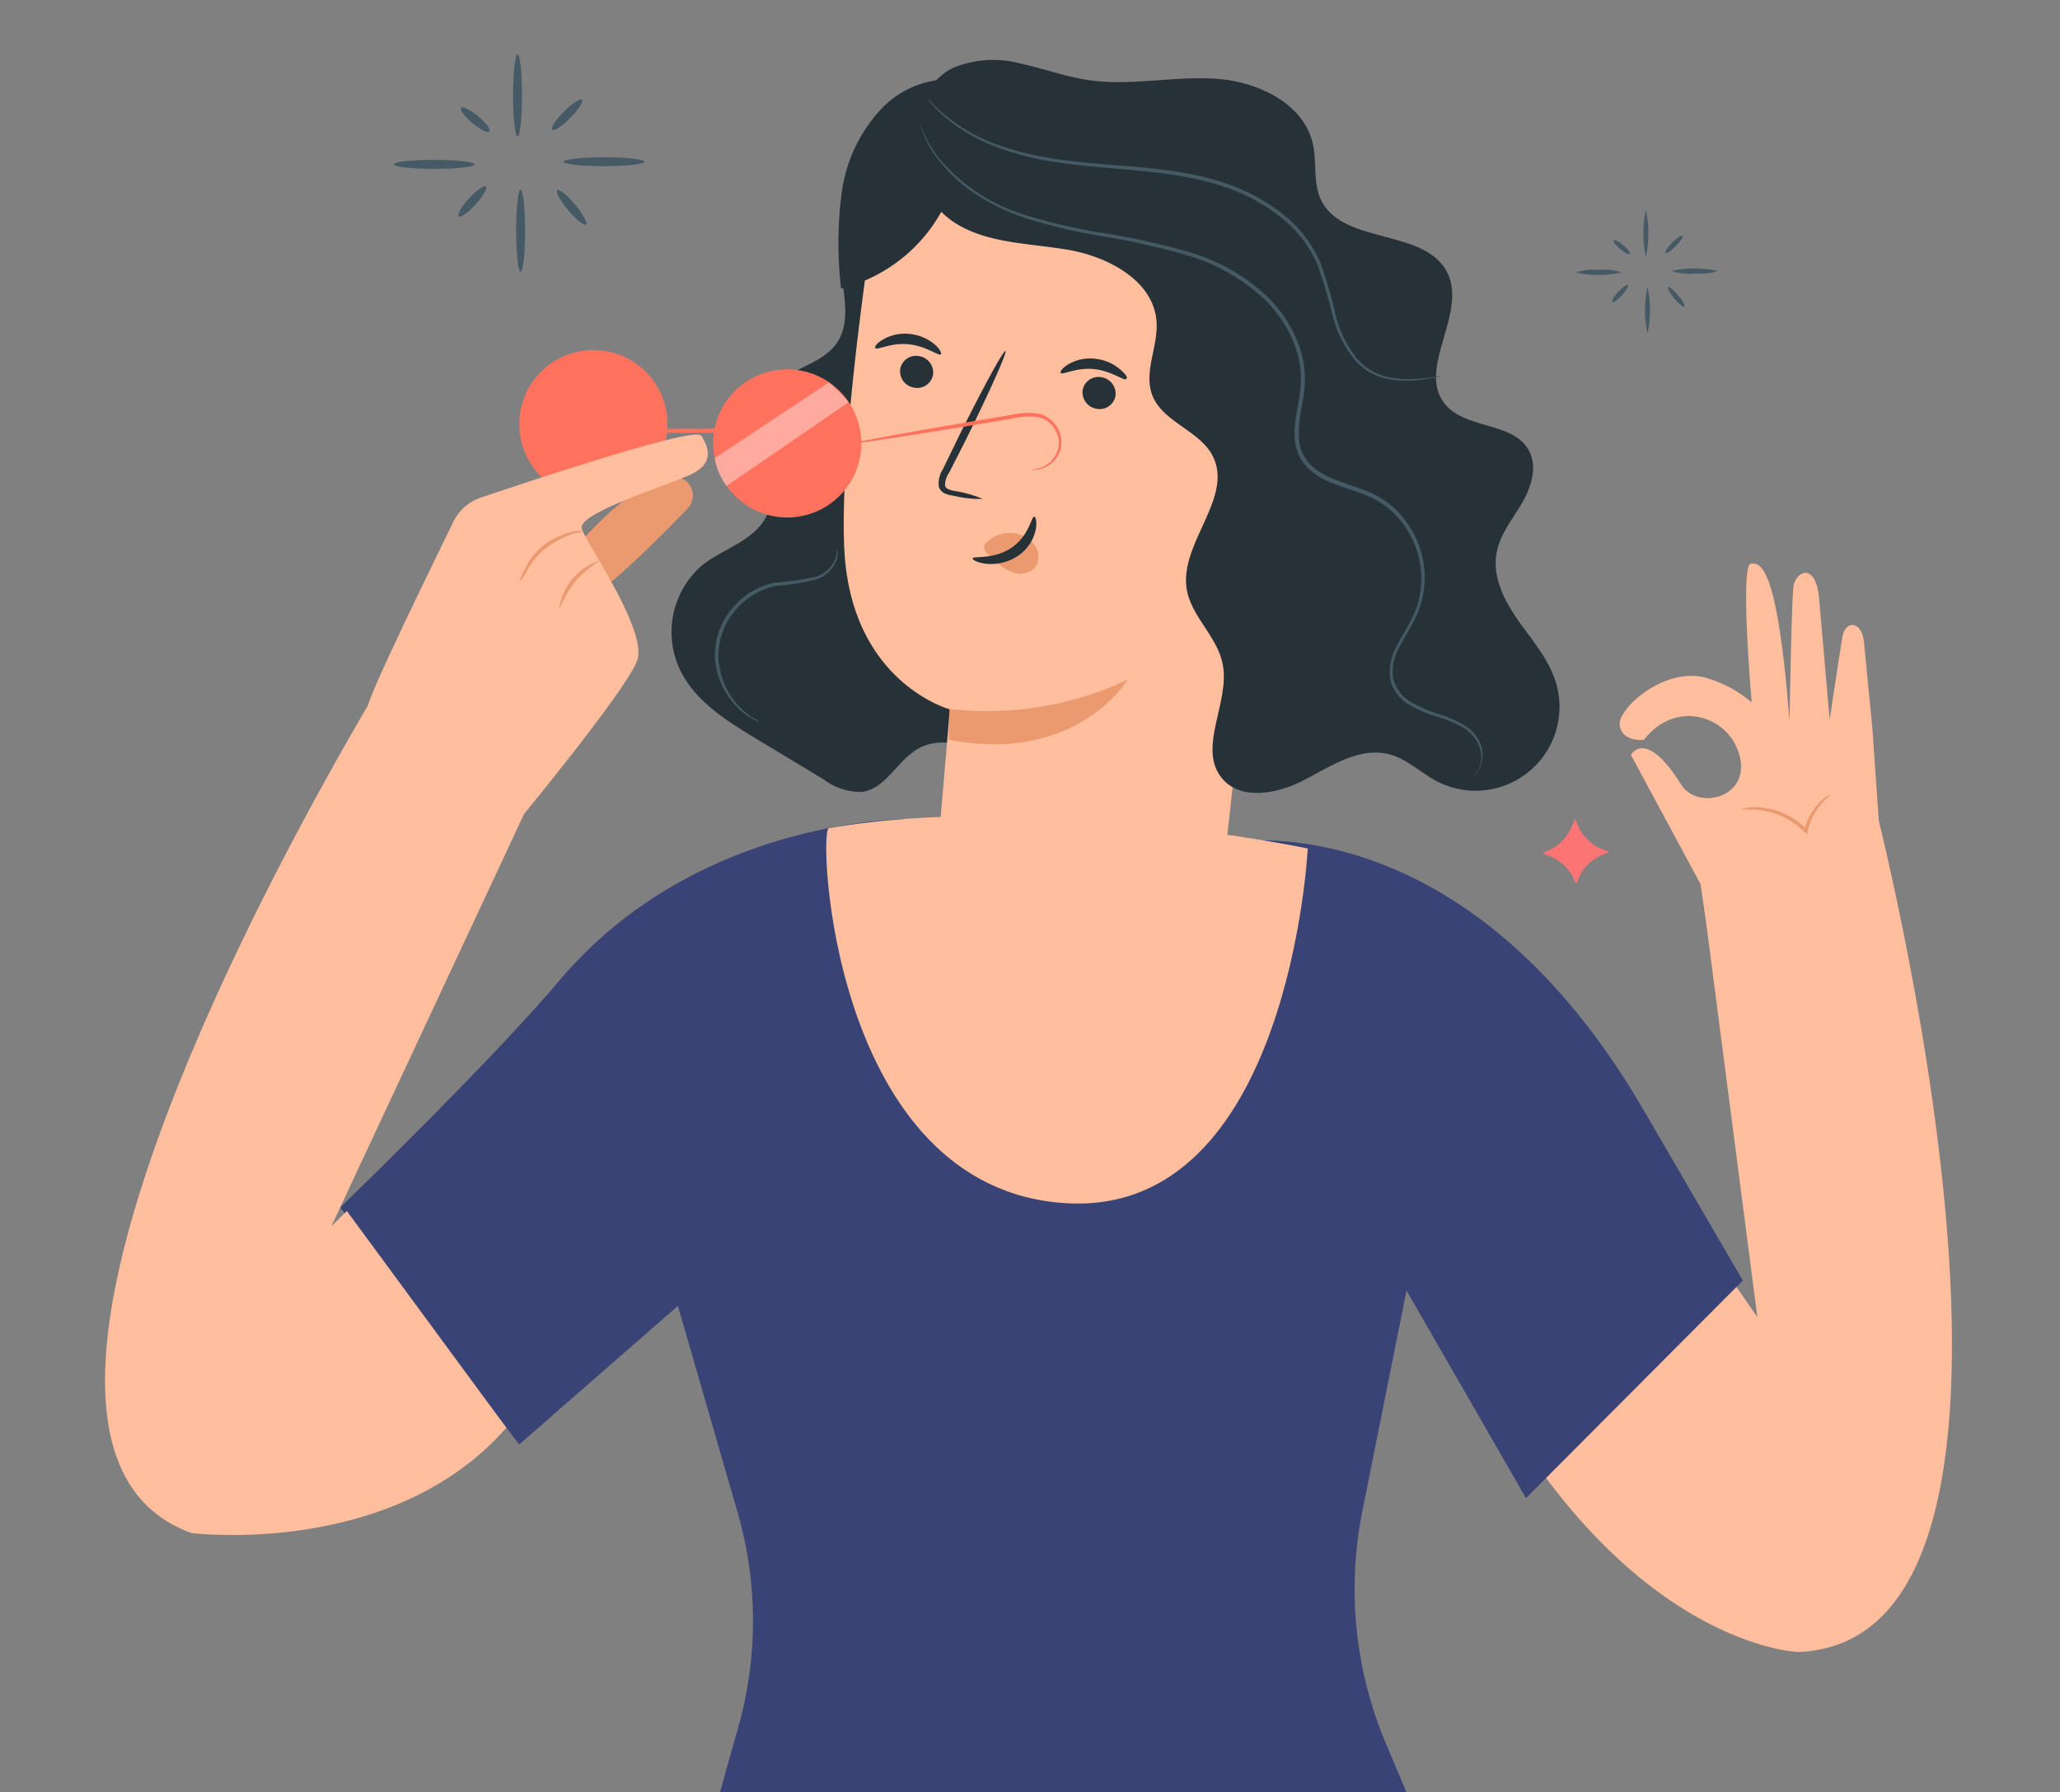 <svg xmlns="http://www.w3.org/2000/svg" xmlns:xlink="http://www.w3.org/1999/xlink" width="200" height="174" viewBox="0 0 200 174"><rect x="0" y="0" width="200" height="174" fill="#808080" stroke="none"/><defs><style>.a,.i{fill:#fff;}.a{stroke:#707070;}.b{clip-path:url(#a);}.c{fill:#ffbe9d;}.d{fill:#eb996e;}.e{fill:#394376;}.f{fill:#263238;}.g{fill:#455a64;}.h{fill:#ff725e;}.i{opacity:0.4;}.j{fill:#fd7474;}</style><clipPath id="a"><rect class="a" width="200" height="174" transform="translate(2757 2610)"/></clipPath></defs><g class="b" transform="translate(-2757 -2610)"><g transform="translate(2580.827 2457.524)"><g transform="translate(186.369 158.31)"><path class="c" d="M391.94,306.69l11.814,16.985-5.685-43.783,16.916-6.672s21.37,81.854-7.262,82.98c0,0-19.814-.542-34.6-34.839Z" transform="translate(-243.333 -201.627)"/><path class="c" d="M407.142,279.577s-.473-2.022-1.32-7.895l-6.762-12.551s1.39-2.69,4.865,2.863c1.578,2.53,6.644,1.341,5.713-2.662s-6.192-5.7-9.32-1.668c0,0-2.085.25-2.342-1.39s4.316-5.72,8.34-4.642a12.058,12.058,0,0,1,4.469,2.391s-1.161-13.323-.083-13.469,2.606.639,3.753,15.289c0,0,.195-11.557.382-13.038s2.168-2.523,2.495,1.175c.035.417,1.022,11.745,1.022,11.745s1.126-7.533,1.251-8.131c.334-1.591,1.9-1.466,2.085.632.153,1.585.813,8.34.813,8.34l1.446,20.9h.125" transform="translate(-250.912 -191.659)"/><path class="d" d="M423.7,272.74c0,.049-.375.313-.89.9a5.928,5.928,0,0,0-1.39,2.724l-.069.327-.229-.236a7.3,7.3,0,0,0-.876-.771,7.429,7.429,0,0,0-3.6-1.39c-1-.111-1.626,0-1.633-.062a3.677,3.677,0,0,1,1.654-.195,7.012,7.012,0,0,1,3.795,1.39,6.9,6.9,0,0,1,.917.813l-.306.083a5.684,5.684,0,0,1,1.578-2.842A2.711,2.711,0,0,1,423.7,272.74Z" transform="translate(-256.111 -201.481)"/><path class="e" d="M322.729,370.711l-2.043-4.865a38.474,38.474,0,0,1-2.224-22.406l4.288-21.419,11.6,20.154h0L355.4,321.049h0l-9.591-16.485c-17.93-30.857-40.885-25.978-40.885-25.978l-30.259-2.356s-20.648-.3-34.144,15.672c-6.762,8.006-21.3,22.051-21.3,22.051l17.374,23.017,15.414-13.462,5.8,20.064a37.946,37.946,0,0,1,.083,20.773l-1.793,6.366Z" transform="translate(-196.39 -202.545)"/><path class="f" d="M283.926,185A18.4,18.4,0,0,0,282,195.327c.25,2.314.89,4.865-.4,6.811-1.571,2.356-5.24,2.557-6.776,4.927-2.21,3.433,1.689,8.256-.09,11.926-1.174,2.432-4.253,3.155-6.345,4.865a8.561,8.561,0,0,0-1.946,10.272c1.515,2.94,4.483,4.788,7.318,6.5l6.491,3.913a6.053,6.053,0,0,0,3.774,1.237c2.391-.334,3.475-3.239,5.657-4.316,2.669-1.334,5.768.521,8.743.7a7.784,7.784,0,0,0,8.27-8.284" transform="translate(-210.516 -174.718)"/><path class="c" d="M298.535,251.523c.695-7.471,1.327-15.352,1.327-15.352s-9.466-2.551-10.223-15.289c-.695-12.162,3.968-39.613,3.968-39.613h0a36.265,36.265,0,0,1,39.245,13.149h0L326.063,255c-.785,7.04-7.464,11.967-14.991,11.064h0C303.469,265.124,297.861,258.619,298.535,251.523Z" transform="translate(-217.848 -173.133)"/><path class="f" d="M297.446,212.842a1.619,1.619,0,0,0,1.39,1.779,1.557,1.557,0,0,0,1.807-1.293,1.619,1.619,0,0,0-1.39-1.779,1.557,1.557,0,0,0-1.807,1.293Z" transform="translate(-220.248 -182.809)"/><path class="f" d="M293.985,209.833c.174.229,1.487-.549,3.218-.375s2.919,1.168,3.127.973c.1-.083-.063-.486-.577-.945a4.49,4.49,0,0,0-2.481-1.036,4.239,4.239,0,0,0-2.585.563C294.075,209.367,293.86,209.729,293.985,209.833Z" transform="translate(-219.185 -181.864)"/><path class="f" d="M322.936,215.792a1.619,1.619,0,0,0,1.39,1.779,1.557,1.557,0,0,0,1.807-1.293,1.626,1.626,0,0,0-1.39-1.779,1.55,1.55,0,0,0-1.807,1.293Z" transform="translate(-228.023 -183.708)"/><path class="f" d="M319.871,213.3c.181.229,1.487-.556,3.225-.375s2.912,1.161,3.12.973-.063-.486-.577-.945a4.434,4.434,0,0,0-2.474-1.035,4.17,4.17,0,0,0-2.592.563C320,212.836,319.781,213.2,319.871,213.3Z" transform="translate(-227.085 -182.921)"/><path class="f" d="M307.116,225.217a11.988,11.988,0,0,0-2.78-.785c-.438-.083-.848-.215-.89-.528a2.189,2.189,0,0,1,.424-1.279c.521-1.029,1.063-2.085,1.64-3.239,2.286-4.622,3.989-8.437,3.8-8.527s-2.189,3.579-4.483,8.2c-.549,1.14-1.084,2.224-1.585,3.266a2.578,2.578,0,0,0-.4,1.71,1.119,1.119,0,0,0,.695.695,3.1,3.1,0,0,0,.737.174A10.571,10.571,0,0,0,307.116,225.217Z" transform="translate(-221.892 -182.605)"/><path class="d" d="M304.331,259.625a32.094,32.094,0,0,0,17.263-2.836s-4.927,8.229-17.374,5.817Z" transform="translate(-222.317 -196.616)"/><path class="d" d="M309.377,237.221a3.127,3.127,0,0,1,2.919-.883,2.856,2.856,0,0,1,1.862,1.244,1.828,1.828,0,0,1-.07,2.085,2.085,2.085,0,0,1-2.328.347,6.587,6.587,0,0,1-2.085-1.543,2.007,2.007,0,0,1-.445-.556.584.584,0,0,1,.069-.646" transform="translate(-223.825 -190.355)"/><path class="f" d="M313.556,234c-.278-.042-.473,1.835-2.21,3.016s-3.725.771-3.767,1.036c-.035.111.41.41,1.258.514a4.712,4.712,0,0,0,3.127-.758,4.1,4.1,0,0,0,1.737-2.537C313.848,234.465,313.688,234,313.556,234Z" transform="translate(-223.341 -189.664)"/><path class="c" d="M342.518,219.984a7.582,7.582,0,0,1,4,.695,5.289,5.289,0,0,1,2.7,2.981,5.49,5.49,0,0,1-.361,4.017,9.236,9.236,0,0,1-2.62,3.148,6.29,6.29,0,0,1-2.6,1.39,3.009,3.009,0,0,1-2.78-.695" transform="translate(-233.49 -185.377)"/><path class="d" d="M343.147,229.084c-.16.035.347.9,1.605.695A2.641,2.641,0,0,0,346.4,228.6a6.032,6.032,0,0,0,.89-2.161,3.558,3.558,0,0,0-.334-2.425,2.356,2.356,0,0,0-1.661-1.216c-1.265-.153-1.737.695-1.6.73a2.394,2.394,0,0,1,1.432,0,2.283,2.283,0,0,1,1.147,2.731c-.306,1.341-.945,2.578-1.71,2.822S343.245,228.98,343.147,229.084Z" transform="translate(-234.182 -186.243)"/><path class="f" d="M299.843,175.177a9.181,9.181,0,0,0,3.072,10.557c3.232,2.314,7.52,2.217,11.432,2.9s8.284,3.023,8.548,6.991c.16,2.4-1.279,4.865-.41,7.13,1.015,2.627,4.6,3.4,5.872,5.914,2.029,4.045-3.28,8.472-2.53,12.933.452,2.648,2.947,4.566,3.475,7.2.778,3.739-2.481,8.159-.069,11.12,1.856,2.266,5.5,1.508,8.089.139s5.372-3.2,8.2-2.439c1.7.452,3.016,1.786,4.573,2.6a8.145,8.145,0,0,0,11.564-9.6c-.695-2.259-2.307-4.086-3.662-6.018s-2.523-4.246-2.085-6.567c.327-1.779,1.536-3.245,2.453-4.809s1.543-3.558.66-5.143c-1.536-2.78-6.157-2.015-8.145-4.5-2.724-3.405,2.127-8.673.292-12.635-2.085-4.483-10.244-2.731-12.329-7.214-.764-1.633-.375-3.558-.758-5.324-.862-4.024-5.414-6.15-9.521-6.4s-8.249.737-12.315.132c-2.231-.334-4.364-1.133-6.567-1.6a10.119,10.119,0,0,0-6.616.452c-2.015,1.015-3.475,3.4-2.78,5.56" transform="translate(-220.803 -170.205)"/><path class="f" d="M299.455,184.457a15.415,15.415,0,0,1-10.369,8.729,37.611,37.611,0,0,1,.063-9.313,14.733,14.733,0,0,1,3.968-8.263,9.245,9.245,0,0,1,8.562-2.523" transform="translate(-217.622 -171.006)"/><path class="g" d="M353.871,242.5a2.2,2.2,0,0,0,.632-.751,2.912,2.912,0,0,0-.236-2.69,3.871,3.871,0,0,0-1.473-1.39,12.25,12.25,0,0,0-2.252-.931,12.961,12.961,0,0,1-2.634-1.084,3.989,3.989,0,0,1-2.008-2.467,5.073,5.073,0,0,1,.695-3.475c.542-1.1,1.272-2.147,1.751-3.343a8.8,8.8,0,0,0-.862-7.86,8.222,8.222,0,0,0-3.211-2.968c-1.355-.695-2.9-1.029-4.392-1.682a6.484,6.484,0,0,1-2.085-1.39,4.26,4.26,0,0,1-1.126-2.266c-.278-1.717.257-3.378.452-5.032a9.41,9.41,0,0,0-.639-4.865,12.461,12.461,0,0,0-2.655-3.975,18.48,18.48,0,0,0-7.867-4.483,68.644,68.644,0,0,0-8.131-1.807,53.219,53.219,0,0,1-7.1-1.668,20.778,20.778,0,0,1-5.414-2.627,14.866,14.866,0,0,1-3.3-3.12,10.426,10.426,0,0,1-1.445-2.481,6.515,6.515,0,0,1-.327-.945s.125.32.4.917a11.188,11.188,0,0,0,1.487,2.425,17.583,17.583,0,0,0,8.687,5.56,53.513,53.513,0,0,0,7.068,1.619,67.587,67.587,0,0,1,8.18,1.786,18.646,18.646,0,0,1,8.02,4.545,12.94,12.94,0,0,1,2.738,4.093,9.73,9.73,0,0,1,.695,5.018c-.208,1.7-.695,3.343-.459,4.934a3.871,3.871,0,0,0,1.036,2.085,5.956,5.956,0,0,0,1.946,1.293c1.446.639,3,1,4.4,1.7a8.451,8.451,0,0,1,3.336,3.1,9.084,9.084,0,0,1,.862,8.145c-.507,1.237-1.244,2.28-1.779,3.357a4.865,4.865,0,0,0-.695,3.259,3.76,3.76,0,0,0,1.883,2.328,13.135,13.135,0,0,0,2.578,1.091,11.815,11.815,0,0,1,2.279.973,4.037,4.037,0,0,1,1.508,1.445,2.974,2.974,0,0,1,.174,2.78A1.585,1.585,0,0,1,353.871,242.5Z" transform="translate(-221.103 -172.948)"/><path class="g" d="M351.189,202.5a.476.476,0,0,0-.153.042l-.459.1c-.41.07-1.015.181-1.8.25a9.6,9.6,0,0,1-2.87-.111,5.664,5.664,0,0,1-3.252-1.953,10.994,10.994,0,0,1-2.05-4.135,50.689,50.689,0,0,0-1.5-5.032,11.815,11.815,0,0,0-3.475-4.517,18.07,18.07,0,0,0-5.372-2.961c-4.031-1.39-8.166-1.578-11.849-1.925-1.849-.16-3.614-.341-5.247-.619a27.7,27.7,0,0,1-4.476-1.119,17.132,17.132,0,0,1-5.81-3.232,10.231,10.231,0,0,1-1.654-1.8.7.7,0,0,1,.125.111c.083.09.188.208.32.341a12.672,12.672,0,0,0,1.307,1.237,17.3,17.3,0,0,0,5.8,3.1,27.575,27.575,0,0,0,4.441,1.063c1.626.271,3.378.438,5.226.591,3.683.32,7.832.486,11.94,1.911a18.6,18.6,0,0,1,5.511,3.03,12.113,12.113,0,0,1,3.523,4.67,46.955,46.955,0,0,1,1.48,5.073,10.947,10.947,0,0,0,1.96,4.059,5.56,5.56,0,0,0,3.1,1.918,9.73,9.73,0,0,0,2.822.167c.778-.049,1.39-.132,1.793-.188a4.646,4.646,0,0,1,.625-.07Z" transform="translate(-221.402 -171.817)"/><path class="g" d="M275.907,255.268a.613.613,0,0,1-.25-.083,5.309,5.309,0,0,1-.695-.347,6.95,6.95,0,0,1-1.995-1.9,7.332,7.332,0,0,1-1.39-3.85,7.012,7.012,0,0,1,1.585-4.726,7.3,7.3,0,0,1,4.26-2.613,24.674,24.674,0,0,0,3.989-.57,3.065,3.065,0,0,0,1.863-1.758,2.676,2.676,0,0,0,.1-.966,1.122,1.122,0,0,1,.083.25,1.849,1.849,0,0,1-.042.758,3.183,3.183,0,0,1-1.911,1.96,22.249,22.249,0,0,1-4.017.653,7.089,7.089,0,0,0-4.038,2.509,6.79,6.79,0,0,0-1.536,4.483,7.408,7.408,0,0,0,3.106,5.657C275.595,255.088,275.921,255.234,275.907,255.268Z" transform="translate(-212.359 -191.021)"/><path class="c" d="M287.371,277c-1.042.181.222,35.1,23.087,36.417,21.648,1.244,23.414-34.443,23.414-34.443S307.685,273.471,287.371,277Z" transform="translate(-217.101 -202.42)"/><circle class="h" cx="7.193" cy="7.193" r="7.193" transform="matrix(0.16, -0.987, 0.987, 0.16, 39.163, 41.297)"/><path class="h" d="M272.008,221.911a42.643,42.643,0,0,1-5.5.181,42.553,42.553,0,0,1-5.5-.181,42.554,42.554,0,0,1,5.5-.181,42.642,42.642,0,0,1,5.5.181Z" transform="translate(-209.134 -185.915)"/><path class="h" d="M285.7,221.069a7.193,7.193,0,1,1-1.783-5.222A7.186,7.186,0,0,1,285.7,221.069Z" transform="translate(-212.288 -183.384)"/><path class="h" d="M308.174,225.028a4.282,4.282,0,0,0,.987-.2,2.724,2.724,0,0,0,1.7-1.932,2.55,2.55,0,0,0-.32-1.765,2.5,2.5,0,0,0-1.626-1.209,6.255,6.255,0,0,0-2.363.1l-2.592.438c-3.551.6-6.776,1.112-9.111,1.473l-2.78.4a6.1,6.1,0,0,1-1.022.1,4.961,4.961,0,0,1,1-.243l2.745-.514c2.321-.424,5.56-.987,9.09-1.578l2.6-.438a6.575,6.575,0,0,1,2.495-.076,2.884,2.884,0,0,1,2.12,3.35,2.724,2.724,0,0,1-.841,1.39,2.78,2.78,0,0,1-1.07.6,2.176,2.176,0,0,1-.764.111C308.264,225.062,308.174,225.042,308.174,225.028Z" transform="translate(-218.3 -185.244)"/><path class="i" d="M282.621,215.25,271.55,222.6a5.962,5.962,0,0,0,1.14,2.7l11.856-8.138a16.88,16.88,0,0,0-1.925-1.911Z" transform="translate(-212.352 -183.945)"/><path class="c" d="M209.846,307.623l-1.494,1.473,18.695-40.01L214.4,254.36s-46.577,74.758-19.647,84.536c0,0,19.459,2.474,30.579-10.223Z" transform="translate(-186.369 -195.874)"/><path class="d" d="M261.423,228.435a1.821,1.821,0,0,1,1.112,3.086c-2.676,2.78-9.528,9.73-10.981,9.174-1.821-.695-.25-4.976-.25-4.976s6.13-7.485,10.063-7.29Z" transform="translate(-205.984 -187.963)"/><path class="c" d="M223.049,249.079c-.125-.806,6.074-13.448,8.34-18.111a4.594,4.594,0,0,1,2.662-2.321c5.365-1.807,20.849-6.95,21.4-6,.695,1.112,1.341,2.676-1.112,3.795s-10.939,3.739-10.494,5.219,6.477,9.959,5.358,12.857-10.974,14.858-10.974,14.858Z" transform="translate(-197.557 -186.166)"/><path class="d" d="M250.486,236.088c0,.063-.473,0-1.174.222a9.959,9.959,0,0,0-2.537,1.39,7.325,7.325,0,0,0-1.8,2.21,3.761,3.761,0,0,1-.695,1,4.56,4.56,0,0,1,.48-1.126,6.422,6.422,0,0,1,1.814-2.377,8.02,8.02,0,0,1,2.69-1.307,1.862,1.862,0,0,1,1.223-.014Z" transform="translate(-204.034 -190.271)"/><path class="d" d="M253.793,240.09a12.927,12.927,0,0,0-2.432,2.043,12.71,12.71,0,0,0-1.571,2.78,5.747,5.747,0,0,1,4-4.8Z" transform="translate(-205.714 -191.522)"/></g><g transform="translate(214.398 131.21)"><path class="g" d="M234.553,184.581c0,.243-1.758.438-3.927.438s-3.927-.195-3.927-.438,1.758-.431,3.927-.431S234.553,184.345,234.553,184.581Z" transform="translate(-226.7 -147.358)"/><path class="g" d="M243.808,169.4c.236,0,.431,1.786.431,3.982s-.195,3.989-.431,3.989-.438-1.786-.438-3.989S243.592,169.4,243.808,169.4Z" transform="translate(-231.785 -142.859)"/><path class="g" d="M250.43,184.211c0-.236,1.758-.431,3.927-.431s3.927.195,3.927.431-1.758.438-3.927.438S250.43,184.454,250.43,184.211Z" transform="translate(-233.938 -147.245)"/><path class="g" d="M244.238,196.274c-.243,0-.438-1.786-.438-3.982s.195-3.982.438-3.982.431,1.779.431,3.982S244.474,196.274,244.238,196.274Z" transform="translate(-231.916 -148.627)"/><path class="g" d="M252.317,191.706c-.181.153-.959-.473-1.73-1.39s-1.244-1.793-1.063-1.946.959.473,1.73,1.39S252.5,191.581,252.317,191.706Z" transform="translate(-233.65 -148.638)"/><path class="g" d="M251.713,175.736c.174.167-.341.959-1.14,1.765s-1.585,1.327-1.758,1.161.341-.959,1.14-1.772S251.567,175.569,251.713,175.736Z" transform="translate(-233.435 -144.782)"/><path class="g" d="M238.857,179.163c-.153.188-.9-.181-1.654-.813s-1.258-1.3-1.1-1.48.9.174,1.661.813S239.01,178.975,238.857,179.163Z" transform="translate(-229.558 -145.123)"/><path class="g" d="M238.4,187.857c.181.16-.264.938-.994,1.737s-1.459,1.314-1.633,1.154.264-.938.994-1.737S238.227,187.7,238.4,187.857Z" transform="translate(-229.456 -148.48)"/><path class="g" d="M396.265,199.77a10.319,10.319,0,0,1-4.455,0,5.285,5.285,0,0,1,2.231-.25A5.112,5.112,0,0,1,396.265,199.77Z" transform="translate(-277.063 -152.046)"/><path class="g" d="M401.52,191.15a10.639,10.639,0,0,1,0,4.524,10.353,10.353,0,0,1,0-4.524Z" transform="translate(-279.949 -149.493)"/><path class="g" d="M405.26,199.56a10.04,10.04,0,0,1,4.455,0,5.22,5.22,0,0,1-2.231.243A5.3,5.3,0,0,1,405.26,199.56Z" transform="translate(-281.166 -151.982)"/><path class="g" d="M401.743,206.4a10.64,10.64,0,0,1,0-4.524,10.352,10.352,0,0,1,0,4.524Z" transform="translate(-280.019 -152.766)"/><path class="g" d="M406.3,203.812c-.111.09-.549-.264-.987-.792s-.695-1.022-.6-1.1.542.264.98.792S406.428,203.721,406.3,203.812Z" transform="translate(-280.992 -152.773)"/><path class="g" d="M406.009,194.743c.09.1-.195.549-.653,1.008s-.9.751-.994.653.195-.542.646-1S405.912,194.652,406.009,194.743Z" transform="translate(-280.886 -150.584)"/><path class="g" d="M398.689,196.695c-.083.1-.507-.1-.938-.466s-.7-.737-.626-.841.507.1.938.466S398.779,196.591,398.689,196.695Z" transform="translate(-278.681 -150.778)"/><path class="g" d="M398.424,201.633c.1.09-.146.528-.563.987s-.827.744-.931.653.153-.535.57-.987S398.361,201.542,398.424,201.633Z" transform="translate(-278.618 -152.686)"/><path class="j" d="M390.339,276.18l.257.612a4.364,4.364,0,0,0,2.384,2.363l.695.271-.639.257a4.364,4.364,0,0,0-2.4,2.4l-.181.452-.271-.563a4.309,4.309,0,0,0-2.432-2.2l-.577-.215.758-.368a4.365,4.365,0,0,0,2.085-2.245Z" transform="translate(-275.648 -175.43)"/><path class="g" d="M298.759,131.21l.257.612a4.365,4.365,0,0,0,2.384,2.363l.695.271-.639.257a4.386,4.386,0,0,0-2.4,2.4l-.181.452-.264-.563a4.379,4.379,0,0,0-2.432-2.2l-.584-.215.758-.368a4.35,4.35,0,0,0,2.127-2.245Z" transform="translate(-247.713 -131.21)"/></g></g></g></svg>